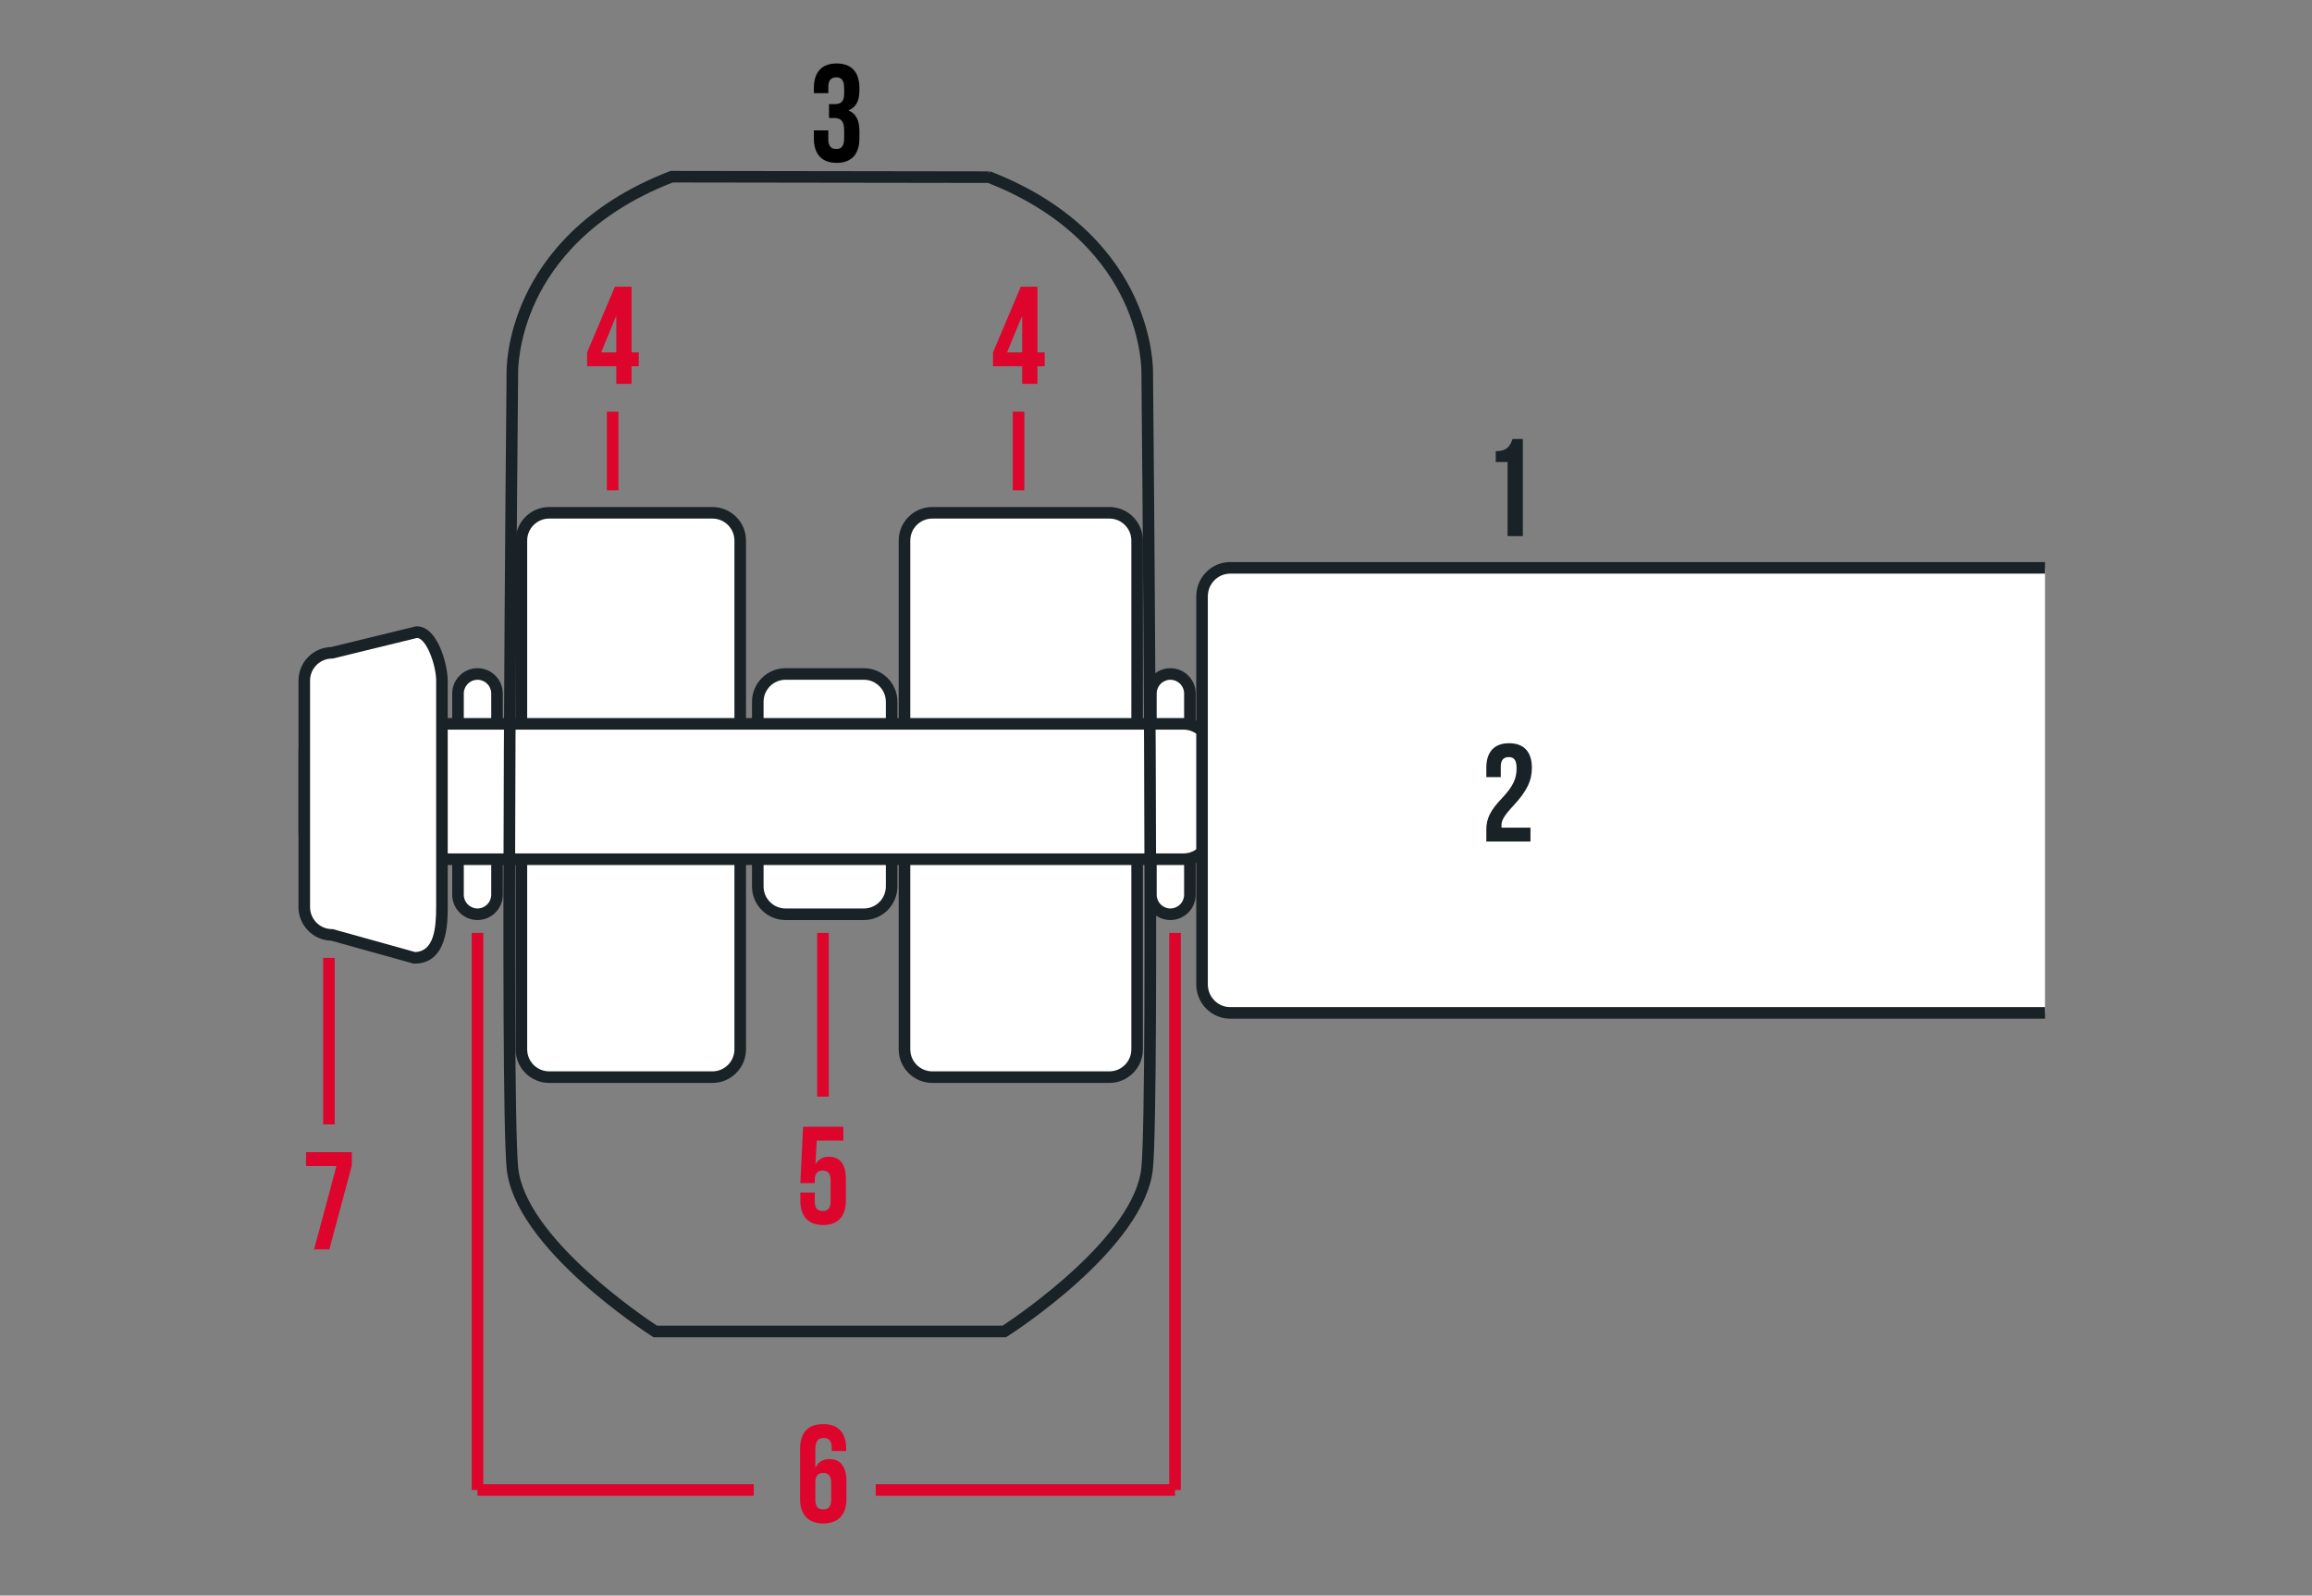 <?xml version="1.0" encoding="utf-8"?>
<!-- Generator: Adobe Illustrator 15.1.0, SVG Export Plug-In . SVG Version: 6.00 Build 0)  -->
<!DOCTYPE svg PUBLIC "-//W3C//DTD SVG 1.1//EN" "http://www.w3.org/Graphics/SVG/1.1/DTD/svg11.dtd">
<svg version="1.1" id="Ebene_1" xmlns="http://www.w3.org/2000/svg" xmlns:xlink="http://www.w3.org/1999/xlink" x="0px" y="0px"
	 width="999px" height="689.532px" viewBox="0 0 999 689.532" enable-background="new 0 0 999 689.532" xml:space="preserve">
<rect x="0" y="0" width="999" height="689.532" fill="#808080" stroke="none"/>
<g>
	<path fill="#FFFFFF" d="M319.838,453.481c0,6.628-5.372,12-12,12h-70.546c-6.627,0-12-5.372-12-12V233.604c0-6.627,5.373-12,12-12
		h70.546c6.628,0,12,5.373,12,12V453.481z"/>
	<path fill="#192226" d="M307.838,467.981h-70.546c-7.994,0-14.5-6.505-14.5-14.5V233.604c0-7.995,6.506-14.5,14.5-14.5h70.546
		c7.995,0,14.5,6.505,14.5,14.5v219.878C322.338,461.477,315.833,467.981,307.838,467.981z M237.292,224.104
		c-5.238,0-9.5,4.262-9.5,9.5v219.878c0,5.238,4.262,9.5,9.5,9.5h70.546c5.238,0,9.5-4.262,9.5-9.5V233.604
		c0-5.238-4.262-9.5-9.5-9.5H237.292z"/>
</g>
<g>
	<path fill="#FFFFFF" d="M491.345,453.481c0,6.628-5.372,12-11.999,12h-76.519c-6.628,0-12-5.372-12-12V233.604
		c0-6.627,5.372-12,12-12h76.519c6.627,0,11.999,5.373,11.999,12V453.481z"/>
	<path fill="#192226" d="M479.346,467.981h-76.519c-7.996,0-14.5-6.505-14.5-14.5V233.604c0-7.995,6.504-14.5,14.5-14.5h76.519
		c7.995,0,14.499,6.505,14.499,14.5v219.878C493.845,461.477,487.341,467.981,479.346,467.981z M402.828,224.104
		c-5.238,0-9.5,4.262-9.5,9.5v219.878c0,5.238,4.262,9.5,9.5,9.5h76.519c5.238,0,9.5-4.262,9.5-9.5V233.604
		c0-5.238-4.262-9.5-9.5-9.5H402.828z"/>
</g>
<g>
	<path fill="#FFFFFF" d="M385.269,383.094c0,6.627-5.373,12-12,12h-33.832c-6.628,0-12-5.373-12-12v-79.833c0-6.628,5.372-12,12-12
		h33.832c6.627,0,12,5.372,12,12V383.094z"/>
	<path fill="#192226" d="M373.269,397.594h-33.832c-7.996,0-14.5-6.505-14.5-14.5v-79.833c0-7.995,6.504-14.5,14.5-14.5h33.832
		c7.995,0,14.5,6.505,14.5,14.5v79.833C387.769,391.089,381.264,397.594,373.269,397.594z M339.437,293.761
		c-5.238,0-9.5,4.262-9.5,9.5v79.833c0,5.238,4.262,9.5,9.5,9.5h33.832c5.238,0,9.5-4.262,9.5-9.5v-79.833
		c0-5.238-4.262-9.5-9.5-9.5H339.437z"/>
</g>
<g>
	<path fill="#FFFFFF" d="M214.753,386.667c0,4.654-3.773,8.427-8.428,8.427l0,0c-4.653,0-8.426-3.772-8.426-8.427v-86.979
		c0-4.654,3.772-8.427,8.426-8.427l0,0c4.654,0,8.428,3.772,8.428,8.427V386.667z"/>
	<path fill="#192226" d="M206.326,397.594c-6.024,0-10.926-4.901-10.926-10.927v-86.979c0-6.025,4.901-10.927,10.926-10.927
		c6.025,0,10.928,4.901,10.928,10.927v86.979C217.253,392.692,212.351,397.594,206.326,397.594z M206.326,293.761
		c-3.268,0-5.926,2.659-5.926,5.927v86.979c0,3.268,2.658,5.927,5.926,5.927c3.269,0,5.928-2.659,5.928-5.927v-86.979
		C212.253,296.42,209.594,293.761,206.326,293.761z"/>
</g>
<g>
	<path fill="#FFFFFF" d="M514.146,386.667c0,4.654-3.772,8.427-8.426,8.427l0,0c-4.654,0-8.427-3.772-8.427-8.427v-86.979
		c0-4.654,3.773-8.427,8.427-8.427l0,0c4.653,0,8.426,3.772,8.426,8.427V386.667z"/>
	<path fill="#192226" d="M505.721,397.594c-6.025,0-10.927-4.901-10.927-10.927v-86.979c0-6.025,4.902-10.927,10.927-10.927
		c6.024,0,10.926,4.901,10.926,10.927v86.979C516.646,392.692,511.745,397.594,505.721,397.594z M505.721,293.761
		c-3.269,0-5.927,2.659-5.927,5.927v86.979c0,3.268,2.659,5.927,5.927,5.927c3.268,0,5.926-2.659,5.926-5.927v-86.979
		C511.646,296.42,508.988,293.761,505.721,293.761z"/>
</g>
<g>
	<path fill="#FFFFFF" d="M523.395,359.301c0,6.627-5.373,12-12,12H143.477c-6.627,0-12-5.373-12-12V324.81c0-6.628,5.373-12,12-12
		h367.917c6.627,0,12,5.372,12,12V359.301z"/>
	<path fill="#192226" d="M511.395,373.801H143.477c-7.995,0-14.5-6.505-14.5-14.5V324.81c0-7.995,6.505-14.5,14.5-14.5h367.917
		c7.995,0,14.5,6.505,14.5,14.5v34.491C525.895,367.296,519.39,373.801,511.395,373.801z M143.477,315.31
		c-5.238,0-9.5,4.262-9.5,9.5v34.491c0,5.238,4.262,9.5,9.5,9.5h367.917c5.238,0,9.5-4.262,9.5-9.5V324.81
		c0-5.238-4.262-9.5-9.5-9.5H143.477z"/>
</g>
<g>
	<path fill="#FFFFFF" d="M190.96,392.017c0,6.628,0,21.913-11.897,21.913l-35.586-9.913c-6.627,0-12-5.372-12-12v-97.915
		c0-6.628,5.373-12,12-12l36.578-8.946c6.627,0,10.906,14.318,10.906,20.946V392.017z"/>
	<path fill="#192226" d="M179.063,416.43h-0.342l-35.602-9.917c-7.831-0.191-14.143-6.62-14.143-14.496v-97.915
		c0-7.89,6.334-14.328,14.185-14.497l36.591-8.949h0.301c9.283,0,13.406,16.989,13.406,23.446v97.915
		C193.46,398.693,193.46,416.43,179.063,416.43z M143.477,284.602c-5.238,0-9.5,4.262-9.5,9.5v97.915c0,5.238,4.262,9.5,9.5,9.5
		h0.342l35.568,9.908c7.986-0.254,9.074-9.936,9.074-19.408v-97.915c0-6.482-4.072-17.983-8.16-18.433l-36.522,8.933H143.477z"/>
</g>
<g>
	<path fill="#FFFFFF" d="M883.628,437.723h-14.604H531.559c-6.719,0-12.164-5.516-12.164-12.317V257.714
		c0-6.802,5.445-12.317,12.164-12.317h334.492h17.577"/>
	<path fill="#192226" d="M883.628,440.223H531.559c-8.086,0-14.664-6.647-14.664-14.817V257.714c0-8.17,6.578-14.817,14.664-14.817
		h352.069v5H531.559c-5.329,0-9.664,4.404-9.664,9.817v167.691c0,5.413,4.335,9.817,9.664,9.817h352.069V440.223z"/>
</g>
<g>
	<path fill="#192226" d="M434.693,577.891h-152.29l-0.614-0.393c-2.44-1.556-59.781-38.504-62.894-72.738
		c-3.011-33.106-0.142-329.984-0.011-343.35c-0.033-1.215-0.234-15.584,8.082-33.351c7.814-16.693,24.975-39.619,62.354-54.036
		l0.436-0.168l0.467,0.001l137.158,0.198l-0.001,0.997l0.396-1.028c37.377,14.417,54.537,37.343,62.35,54.036
		c8.32,17.775,8.115,32.15,8.082,33.353c0.131,13.365,3,310.241-0.012,343.348c-3.109,34.234-60.449,71.183-62.888,72.738
		L434.693,577.891z M283.875,572.891H433.22c6.161-4.054,57.269-38.554,59.997-68.584c2.992-32.898,0.02-339.8-0.011-342.896
		l-0.001-0.056l0.002-0.057c0.005-0.137,0.359-14.227-7.72-31.354c-7.38-15.644-23.527-37.104-58.574-50.89l-136.229-0.196
		c-35.395,13.776-51.664,35.368-59.08,51.086c-8.08,17.128-7.727,31.218-7.722,31.358l0.002,0.053l-0.001,0.056
		c-0.029,3.097-3.002,309.998-0.01,342.896C226.604,534.337,277.714,568.837,283.875,572.891z"/>
</g>
<g>
	<path fill="#192226" d="M651.891,327.182c-2.1,0-3.42,1.14-3.42,4.14v4.5h-6.24v-4.08c0-6.72,3.36-10.56,9.84-10.56
		c6.48,0,9.84,3.84,9.84,10.56c0,5.58-2.04,10.08-8.16,16.619c-3.899,4.2-4.979,6.181-4.979,8.4c0,0.3,0,0.6,0.06,0.899h12.48v6
		h-19.08v-5.16c0-4.68,1.681-8.22,6.6-13.379c5.041-5.34,6.48-8.64,6.48-13.14C655.311,328.201,653.99,327.182,651.891,327.182z"/>
</g>
<g>
	<path fill="#192226" d="M646.311,194.977c5.1,0,6.24-2.46,7.26-5.279h4.439v41.998h-6.6v-32.039h-5.1V194.977z"/>
</g>
<g>
	<path fill="#DD052B" d="M345.701,626.342c0-7.08,3.24-10.92,10.08-10.92c6.479,0,9.839,3.84,9.839,10.56v1.08h-6.239v-1.5
		c0-3-1.32-4.14-3.42-4.14c-2.34,0-3.66,1.14-3.66,5.16v7.619h0.12c1.14-2.399,3.06-3.66,5.999-3.66c4.86,0,7.32,3.42,7.32,9.6v7.68
		c0,6.721-3.539,10.561-10.02,10.561s-10.02-3.84-10.02-10.561V626.342z M352.3,640.681v7.561c0,2.999,1.32,4.079,3.42,4.079
		s3.42-1.08,3.42-4.079v-7.561c0-2.999-1.32-4.14-3.42-4.14S352.3,637.682,352.3,640.681z"/>
</g>
<g>
	<rect x="203.826" y="403.146" fill="#DD052B" width="5" height="240.755"/>
</g>
<g>
	<rect x="505.221" y="403.146" fill="#DD052B" width="5" height="240.755"/>
</g>
<g>
	<rect x="206.326" y="641.4" fill="#DD052B" width="119.365" height="5"/>
</g>
<g>
	<path fill="#DD052B" d="M352.06,515.355v3.9c0,2.999,1.32,4.079,3.42,4.079s3.42-1.08,3.42-4.079v-9.24c0-3-1.32-4.14-3.42-4.14
		s-3.42,1.14-3.42,4.14v1.26h-6.239l1.2-24.358h17.398v6H352.9l-0.539,10.02h0.119c1.2-1.98,3.061-3.061,5.7-3.061
		c4.86,0,7.319,3.42,7.319,9.6v9.359c0,6.721-3.359,10.561-9.84,10.561c-6.479,0-9.839-3.84-9.839-10.561v-3.479H352.06z"/>
</g>
<g>
	<rect x="353.1" y="403.146" fill="#DD052B" width="5" height="70.755"/>
</g>
<g>
	<path fill="#DD052B" d="M253.692,152.281l11.999-28.379h7.2v28.379h3.12v5.999h-3.12v7.62h-6.6v-7.62h-12.6V152.281z
		 M266.292,152.281v-15.54h-0.12l-6.42,15.54H266.292z"/>
</g>
<g>
	<path fill="#DD052B" d="M429.074,152.281l12-28.379h7.199v28.379h3.121v5.999h-3.121v7.62h-6.6v-7.62h-12.6V152.281z
		 M441.673,152.281v-15.54h-0.119l-6.42,15.54H441.673z"/>
</g>
<g>
	<rect x="262.232" y="177.9" fill="#DD052B" width="5" height="34"/>
</g>
<g>
	<rect x="437.615" y="177.9" fill="#DD052B" width="5" height="34"/>
</g>
<g>
	<path fill="#DD052B" d="M152.029,497.902v5.76l-9.72,36.238h-6.6l9.659-35.998H132.23v-6H152.029z"/>
</g>
<g>
	<rect x="139.63" y="413.93" fill="#DD052B" width="5" height="71.971"/>
</g>
<g>
	<path d="M364.751,38.222c0-3.78-1.32-4.8-3.42-4.8s-3.42,1.14-3.42,4.14v2.7h-6.239v-2.28c0-6.72,3.36-10.56,9.839-10.56
		c6.48,0,9.84,3.84,9.84,10.56v1.08c0,4.5-1.439,7.26-4.619,8.58v0.12c3.3,1.439,4.619,4.499,4.619,8.759v3.3
		c0,6.721-3.359,10.561-9.84,10.561c-6.479,0-9.839-3.84-9.839-10.561v-3.479h6.239v3.9c0,2.999,1.32,4.14,3.42,4.14
		s3.42-1.021,3.42-4.74v-3.3c0-3.899-1.32-5.34-4.319-5.34h-2.22v-6h2.58c2.459,0,3.959-1.079,3.959-4.439V38.222z"/>
</g>
<g>
	<rect x="378.4" y="641.4" fill="#DD052B" width="129.321" height="5"/>
</g>
</svg>
